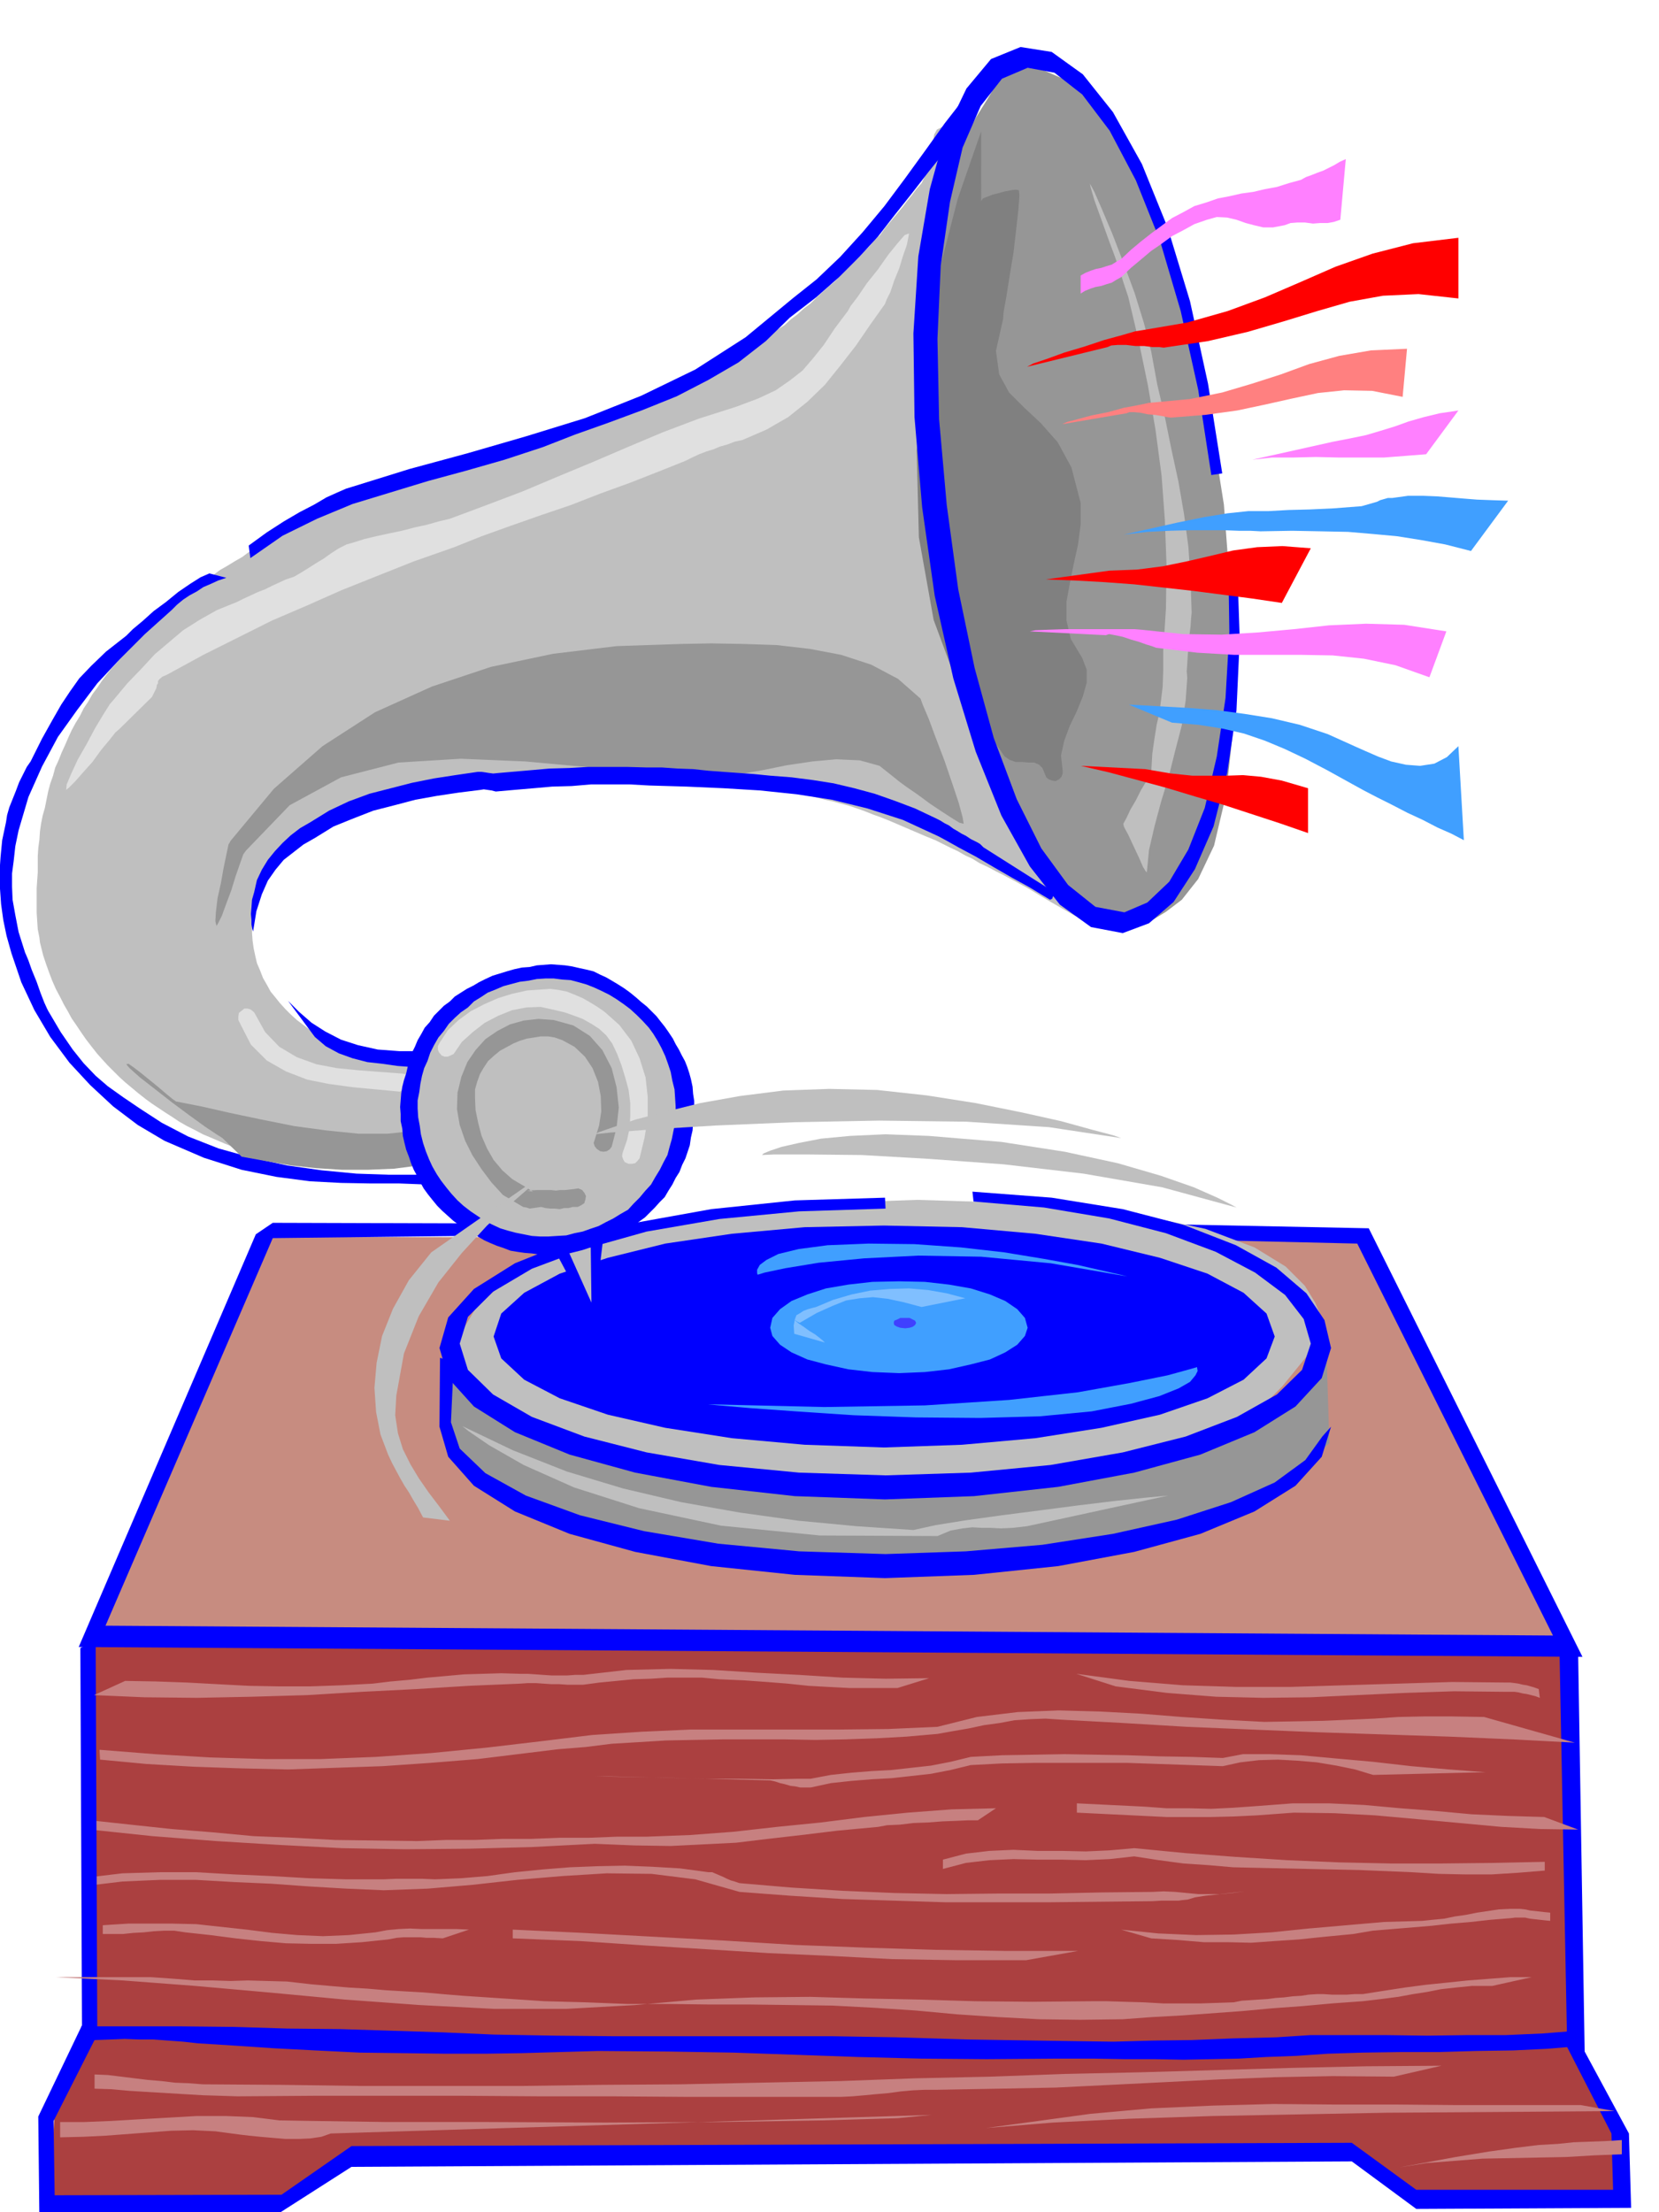 <svg xmlns="http://www.w3.org/2000/svg" fill-rule="evenodd" height="653.941" preserveAspectRatio="none" stroke-linecap="round" viewBox="0 0 3035 4047" width="490.455"><style>.brush1{fill:#bfbfbf}.pen1{stroke:none}.brush2{fill:#969696}.brush5{fill:#c78080}.brush7{fill:#00f}.brush8{fill:#409fff}.brush11{fill:#e0e0e0}.brush12{fill:red}.brush14{fill:#ff80ff}</style><path class="pen1 brush1" d="m2062 1686-22 4-20 1-18-3-18-5-20-9-19-11-21-12-22-13-13-8-12-7-13-7-13-7-15-8-14-7-15-8-15-7-13-8-13-6-14-8-13-6-14-7-14-7-15-6-14-6-14-6-14-6-14-6-14-6-15-6-14-5-15-6-14-5-15-5-15-4-15-4-14-3-15-4-15-4-15-4-14-3-15-4-15-4-15-3-15-3-16-3-15-3-15-2-15-2-15-3-15-1-15-3-15-1-15-2-15-1-15-1h-15l-19-2-13-1-11-1h-8l-10-1-12-1h-16l-20 1h-27l-13 1-13 1h-15l-14 2-14 1-14 2h-42l-13 1h-28l-14 1-13 3h-14l-14 2-14 2-13 3-14 2-13 3-14 3-12 3-15 3-13 3-14 3-13 3-14 3-13 4-12 4-12 5-15 4-13 5-13 5-12 6-13 6-12 6-11 6-11 7-13 8-11 8-12 9-9 9-10 9-8 9-8 10-6 12-8 12-5 14-6 13-3 14-3 14-2 14-1 14v28l1 14 2 14 3 14 3 13 6 14 5 13 8 14 6 11 9 11 8 10 10 11 10 10 11 10 12 9 13 10 10 7 11 7 12 6 13 7 12 5 14 6 14 5 15 6 12 3 14 3 13 3 14 4 14 2 14 3 15 2 16 2h52l14-1h14l15-1h16v49l-1 18-2 17-5 15-6 18-9 21-11 26-17 2-16 2-17 2-15 2-16 1-15 2-15 1-14 2h-17l-16 1h-16l-15 1-16-1h-15l-14-1h-14l-17-2-16-1-16-2-15-1-15-2-15-2-15-2-13-2-17-5-15-4-15-6-15-5-15-6-14-6-14-6-12-5-15-8-14-7-14-8-12-8-14-9-12-8-12-8-11-8-14-11-12-10-12-10-11-10-11-11-10-10-10-11-9-10-11-14-10-13-9-13-8-12-9-13-7-13-7-12-6-12-9-17-7-16-6-16-5-14-5-15-3-12-3-12-1-9-3-15-1-15-1-15v-45l1-15 1-14v-30l1-15 2-15 1-15 2-14 3-15 4-14 3-15 3-15 4-15 5-14 4-15 6-13 6-15 6-13 6-14 6-13 7-13 8-13 7-14 8-12 8-14 9-12 8-12 9-12 9-11 10-11 9-12 11-10 10-12 11-10 10-11 11-10 10-11 11-9 11-11 11-10 12-10 13-9 10-9 12-9 12-9 12-8 12-9 14-8 13-8 14-8 12-9 12-7 12-8 13-7 13-8 14-7 13-8 15-6 12-7 13-6 13-6 14-5 13-6 14-6 15-6 15-6 12-6 14-5 13-6 15-5 13-6 15-5 15-6 15-5 12-5 14-4 13-5 14-4 14-5 14-5 15-5 15-4 13-4 14-4 13-4 15-3 13-4 15-4 15-4 15-3 15-5 15-5 15-5 15-4 14-6 15-5 14-5 15-4 14-6 14-5 14-5 15-5 14-6 14-6 14-6 14-5 13-7 14-7 14-7 14-6 13-8 13-7 13-7 14-7 13-9 13-8 13-8 14-8 13-9 13-8 12-8 13-8 12-11 12-9 12-11 12-9 11-11 11-10 11-10 11-9 11-12 11-11 11-11 11-10 10-11 10-10 9-11 10-9 10-14 11-13 10-12 10-12 9-12 9-11 8-11 9-10 11-23 6-20 2-18 2-15 2-13 5-9 10-5h19l17 2 11 6 5 10 2 13-1 16 1 19 3 22 8 25 4 12 5 13 6 13 6 14 6 14 6 15 6 15 7 17 4 13 5 14 5 14 6 15 5 14 5 15 6 15 6 15 4 13 5 14 5 13 6 15 5 14 6 15 6 14 6 15 4 13 5 14 5 14 6 15 5 14 5 15 5 14 6 15 4 14 4 15 4 14 5 15 4 14 4 15 4 14 5 15 4 14 5 15 5 15 5 15 4 14 4 14 4 14 5 14 4 15 4 15 3 15 4 16 3 14 3 15 3 14 4 14 3 17 3 17 2 16 3 16 1 14 1 14v24l-2 12-2 14-2 13-2 14-3 13-2 14-2 14-1 15-3 13-1 14-3 14-1 14-2 13-2 14-2 14-1 14-3 14-3 15-2 14-2 15-3 13-2 13-2 13-1 13v20l8 17 12 13 14 12 11 7 7 8-2 6-11 7z"/><path class="pen1 brush2" d="m1849 119 12-1 35 5 51 22 62 52 65 91 64 144 56 208 45 283 17 226 1 175-14 130-22 93-29 61-30 38-29 22-23 14-52 13-50-13-49-37-45-55-42-72-38-82-34-88-28-90-30-125-21-135-15-139-8-136-3-128 5-111 10-89 17-60 19-44 20-40 20-37 20-32 16-27 14-20 9-12 4-4z"/><path class="pen1" style="fill:gray" d="m1795 240-43 124-37 144-26 155-12 162 4 158 27 151 50 135 80 115 9 6 11 4h12l12 1h10l9 4 6 6 5 12 2 5 5 4 6 2 6 1 6-3 5-5 2-6v-6l-3-27 6-27 10-27 13-27 11-27 7-25v-24l-8-21-21-35-8-34v-34l6-33 7-35 8-36 5-38v-39l-17-65-25-46-31-35-30-28-28-28-18-33-6-43 13-58 1-13 5-28 6-38 7-42 5-43 4-36 2-26-1-10-6-1-8 1-11 2-11 3-12 3-10 4-8 3-3 5V240z"/><path class="pen1" style="fill:#ab4040" d="m100 3856 55-134 10-722 2689 16 28 745 82 128 2 135h-367l-126-78H635l-95 78H93l7-168z"/><path class="pen1 brush5" d="m157 3435 67-8 68-2h67l69 4 68 3 69 4 68 2h69l23-1h47l24 1 24-1 24-1 24-2 24-2 50-7 50-5 50-4 51-2 50-1 50 2 51 3 52 7h7l7 3 7 3 7 3 6 3 7 3 7 2 9 3 94 8 95 6 94 4 95 2 93-1h95l94-2 95-1 21-1 21 1 21 2 21 2h42l21-2 22-3-72 8-19 3-13 4-10 1-7 1h-31l-17 1-95 1-94 1h-189l-95-3-94-3-95-6-93-7-81-23-80-10-82-1-81 5-83 7-81 9-82 7-81 3-69-3-68-4-69-5-68-3-69-4h-67l-68 3-67 8v-15zm8-105 74 8 75 8 75 6 75 7 74 3 75 4 75 1 75 1 52-2h52l52-2h53l52-2h53l52-2h54l79-3 80-6 80-9 80-8 79-10 80-8 80-6 81-2-33 22h-17l-22 1-26 1-26 2-27 1-25 3-23 1-16 3-75 7-66 8-61 7-58 7-59 3-61 3-66-1-73-3-116 6-115 3-116 1-115-2-116-6-115-7-116-9-114-12v-17z"/><path class="pen1" style="fill:#c78c80" d="m483 2263 2011 2 369 743-2690-25 310-720z"/><path class="pen1 brush7" d="m2504 2247-398-8 35 28 342 8 358 717-2648-18 306-709 599-7 69-19-668-2-31 21-324 755 2751 18-391-784z"/><path class="pen1 brush1" d="M833 2488v-13l9-34 29-49 59-54 98-55 151-46 213-32 286-10 227 7 173 19 127 27 90 34 57 35 35 35 19 31 11 26-4 29-24 45-43 53-57 57-73 53-82 45-91 32-95 12h-112l-130 2-140 2h-141l-135-4-119-7-94-14-61-19-41-28-35-32-32-34-26-34-22-31-15-25-9-17-3-6z"/><path class="pen1 brush2" d="m825 2656 65 43 70 38 73 32 76 28 77 21 79 18 78 13 78 10 61 3 63 2h63l65-2 63-4 64-5 62-5 63-4 67-7 67-10 66-15 66-19 63-27 62-33 59-42 57-51-6-187-58 86-94 66-122 48-140 35-152 21-153 13-147 6-130 3-76-13-78-15-80-19-80-21-79-27-75-31-71-36-65-42-1 129z"/><path class="pen1 brush7" d="m2980 3903-81-150-12-732h-34l14 724 81 158 3 103h-360l-118-86-1830 6-128 89-415 1-2-136 80-158-3-722-28 15 3 690-80 167 2 182 435-3 136-87 1830-10 118 87 393-2-4-136zM1781 2198l129 11 119 20 104 27 91 34 72 38 55 41 34 44 13 45-16 48-46 45-73 41-94 36-115 29-132 23-146 14-156 5-158-5-146-14-133-23-114-29-96-36-71-41-46-45-15-48 15-49 46-46 71-42 96-36 114-32 133-23 146-14 158-5-1-20-165 5-153 16-139 25-120 34-100 40-75 47-47 52-16 56 16 55 47 52 75 47 100 41 120 33 139 26 153 17 165 6 163-6 154-17 139-26 121-33 99-41 75-47 48-52 17-55-12-51-33-49-55-47-74-41-95-37-112-29-130-21-145-11 2 18z"/><path class="pen1 brush7" d="m2419 2628-31 43-56 41-80 36-99 32-117 26-129 20-140 12-147 5-158-5-148-14-136-23-117-29-99-36-74-41-47-45-16-48 5-110-25-8-1 126 16 55 47 53 75 47 100 41 120 33 139 26 153 16 165 6 163-6 154-16 139-26 121-33 99-41 75-47 48-53 17-55-16 18z"/><path class="pen1 brush7" d="m1617 2648 143-5 134-12 121-19 107-24 87-30 66-34 42-39 15-40-15-42-42-38-66-35-87-29-107-26-121-18-134-12-143-3-145 3-133 12-122 18-105 26-88 29-65 35-42 38-14 42 14 40 42 39 65 34 88 30 105 24 122 19 133 12 145 5z"/><path class="pen1 brush8" d="m1645 2512 47-2 44-5 40-9 35-9 28-13 22-14 14-16 5-15-5-18-14-16-22-15-28-12-35-11-40-7-44-5-47-1-49 1-44 5-41 7-34 11-29 12-21 15-14 16-4 18 4 15 14 16 21 14 29 13 34 9 41 9 44 5 49 2z"/><path class="pen1 brush1" d="m1715 2810 24-10 22-4 18-2 17 1h16l19 1 22-1 26-3 258-56-43 4-56 6-66 8-69 9-70 9-65 9-56 9-41 9-104-7-106-10-108-15-107-19-106-25-103-31-99-39-92-44 11 9 38 26 63 36 92 41 119 38 150 32 181 18 215 1zm-321-697 22-1h65l96 1 122 7 137 10 146 17 144 25 136 37-9-5-26-13-43-19-60-21-79-23-97-21-116-18-133-11-79-3-65 3-53 5-41 8-31 7-21 7-12 5-3 3z"/><path class="pen1 brush8" d="m1386 2332 13-4 38-8 61-10 83-8 99-5 115 2 127 12 140 24-12-3-31-7-48-11-61-11-73-12-79-9-85-6-84-1-75 3-53 7-37 9-22 11-12 9-5 9v6l1 3zm804 169-14 4-40 11-69 14-95 17-126 14-154 10-184 3-213-5 20 2 58 5 84 6 105 7 114 4 117 1 109-3 95-9 72-14 52-14 35-14 21-12 10-12 4-8-1-6v-1z"/><path class="pen1" style="fill:#80bfff" d="m1509 2456-3-3-6-5-9-7-10-6-11-8-9-6-6-5-2-2 6 4 4 2 31-18 29-13 25-10 25-4 24-2 27 3 28 6 34 9 80-16-34-9-34-6-35-3-35 1-36 3-34 7-34 10-31 13-8 2-7 2-8 3-6 4-7 4-3 8-2 11 1 15 56 16z"/><path class="pen1 brush5" d="m183 3219 85 8 86 5 86 3 87 2 86-3 87-3 87-6 87-7 49-6 49-6 49-6 50-4 48-6 50-3 49-3 50-1 55-1h112l56 1 55-1 57-2 55-3 57-5 28-5 29-5 28-6 29-4 27-5 29-2 28-1 30 2 111 6 117 7 119 5 122 5 121 4 119 4 116 5 113 6-166-47-59-1h-51l-47 1-44 3-46 2-47 2-51 1-57 1-76-4-75-5-75-6-75-4-75-2-75 3-75 9-72 18-90 4-90 1h-271l-90 4-91 6-90 11-102 12-102 10-101 7-101 4H485l-101-3-101-6-101-8 1 18zm-11-118 92 4 97 1 99-2 102-3 100-6 99-5 97-6 94-4 14-1h14l14 1 15 1h14l15 1h29l30-4 31-3 31-3 32-1 30-2h63l32 3 45 2 42 3 38 3 38 4 36 2 39 2h88l58-18-80 1-79-2-79-5-78-4-79-5-79-2-80 2-79 9h-15l-14 1h-29l-15-1-14-1-15-1h-14l-34-1-34 1-34 1-33 3-34 3-33 4-34 3-33 4-57 3-57 2h-57l-56-1-57-3-56-3-57-2-56-1-57 26zm1869-16 94 12 90 7 86 2 86-1 85-4 88-4 90-3 96 1h15l7 1 8 2 7 1 8 2 8 2 8 3-2-16-8-3-7-2-7-2-7-1-8-2-7-1-8-1h-7l-99-1-99 3-99 3-98 3h-99l-98-3-98-8-97-13 72 23zm-632 172 9 2 9 3 9 2 10 3 9 1 9 2h19l37-8 37-4 37-3 37-2 36-4 36-4 36-7 37-9 57-3 58-1h172l58 2 58 2 58 2 32-7 34-4 35-1 36 2 35 3 36 6 34 7 33 10 206-5-67-5-69-6-70-8-67-6-65-6-57-2h-49l-37 7-58-2-58-1-58-2-57-1-58-1-57 1-58 1-57 3-37 9-36 7-36 4-36 4-37 2-37 3-37 4-37 7h-24l-45 1-61-1h-67l-68-2-60-1-46-1-22-1 319 8z"/><path class="pen1" style="fill:#4040ff" d="m1656 2430 8-1 6-2 4-3 2-4-2-4-4-2-6-3h-17l-6 3-5 2-1 4 1 4 5 3 6 2 9 1z"/><path class="pen1 brush5" d="m1970 3299 41 2 41 2 41 2 41 3h41l41 1 41-2 42-3 66-5h66l65 3 66 6 65 5 65 6 66 3 67 2 62 23-69-1-72-4-76-7-76-7-78-7-75-4-74-1-68 5-42 2-41 1h-82l-41-2-41-2-41-2-41-2v-17zm-245 103 42-11 43-5 44-2 44 2h44l44 1 44-2 45-4 93 9 93 7 94 6 95 4 93 2h95l93-1 95-2v16l-49 4-48 3h-49l-48-1-49-3-48-2-48-2-48-1-46-1-46-1-46-1-45-1-46-4-45-3-45-6-45-7-45 5-44 2-44-1h-44l-44-1-44 2-43 5-42 11v-17zm-787 128 128 6 129 7 129 7 130 8 129 5 129 4 130 2h130l-95 17h-126l-119-2-115-6-111-5-112-7-114-7-118-8-124-5v-16zm1113 0 68 7 69 3 69-1 69-4 68-7 69-6 69-6 70-2 19-2 21-2 19-4 21-3 20-4 20-3 20-3 21-1h18l9 1 9 2 9 1 9 1 9 1 10 1v15l-10-1-9-1-9-1-9-1-9-2h-18l-8 1-37 3-36 4-36 3-36 4-36 3-36 3-36 3-35 6-52 5-48 5-45 3-42 3-43-1h-44l-47-4-49-3-55-16zm-1193 0-22-1h-64l-22-1-21 1-21 2-21 4-49 5-47 2-47-2-46-4-47-6-46-5-46-5-45-1h-79l-16 1-16 1-15 1v16h37l19-2 19-1 18-2 19-1h19l20 3 46 5 46 6 46 5 46 4 45 1h47l47-3 48-5 16-3 13-1h30l11 1h13l17 1 48-16zm-757 87 124 6 132 10 135 12 139 13 137 10 136 7h132l126-7 112-10 106-4 102-1 101 3 100 2 101 3 104 1 110-1h27l32 1 35 1 36 2h69l31-1 29-1 15-3 16-1 15-1 16-1 15-2 15-1 16-2 16-1 13-2 15-1h13l15 1h27l14-1h15l38-6 39-6 38-5 39-4 38-4 39-3 39-3h39l-72 16h-37l-30 3-27 3-25 5-26 4-27 5-31 4-34 4-56 4-55 5-55 4-54 5-55 4-55 4-55 3-54 4-78 1-75-1-75-4-75-5-76-7-76-5-76-4-75-1-76-1h-75l-75-1h-75l-76-3-75-2-75-5-75-5-36-3-34-3-35-2-34-2-35-3-34-2-35-3-34-3-44-5-37-1-35-1-31 1-32-1h-34l-37-3-43-3H101z"/><path class="pen1 brush7" d="M149 3707h184l96 1 97 3 96 1 96 3 93 3 92 4 114 2 105 1h400l117 2 133 4 62 1 66 1 67 1 70 1 71-2 73-1 75-3 79-2 62-4h140l74 1 72-1h71l68-3 63-5 5 28-59 5-63 3-68 1-69 2h-70l-68 1-64 2-58 4-54 2-51 3-51 1-50 1-53-1h-54l-59-1h-63l-131 1-120-1-116-3-112-4-115-4-120-2-128-1-140 4-66 1h-73l-78-1-79-1-81-4-77-4-74-5-64-4-27-3-27-2-27-2h-26l-27-1-26 1-27 1-26 3v-28z"/><path class="pen1 brush5" d="m173 3795 24 1 25 3 24 3 25 3 24 2 25 3 25 1 26 2 145 1 146 2h292l145-2 146-1 146-3 147-3 137-5 137-3 137-5 138-3 137-4 137-4 138-3 138-1-87 20-112-1-106 2-101 4-99 5-100 5-101 5-105 2-111 2h-23l-22 1-22 2-22 3-23 2-21 2-23 2-21 1h-278l-138-1H986l-137-1H573l-138 1-32-1-32-1-34-2-33-2-34-2-33-2-33-3-31-1v-26zm-63 87h45l49-2 51-3 53-3 52-3h53l50 2 48 6 60 1 137 2h186l213 1 212-1 187-3 136-4 62-6-1099 34-17 6-20 3-22 1h-23l-24-2-23-2-20-2-17-2-45-6-41-2-41 1-39 3-40 3-40 3-41 2-42 1v-28zm1885-15 111-10 112-5 112-3 112 1h112l113 1h225l62 11-124 1-140 1-154 1-158 3-159 3-153 5-140 7-122 10 191-26zm668 79 61-10 50-7 41-5 35-2 29-3 28-1 28-1 32-2v26l-51 2-51 3-51 1-51 1-51 1-51 4-51 4-50 8 103-19z"/><path class="pen1 brush1" d="m1995 342 7 24 9 25 9 25 9 25 9 24 9 25 8 26 9 27 19 80 17 82 14 82 11 83 6 81 3 82-1 80-5 78v36l-1 29-3 25-3 23-5 22-4 25-4 28-2 35-4 5-6 12-9 15-9 18-10 17-7 15-6 11 1 5 2 4 6 11 6 13 8 17 7 15 6 14 5 8 2 2 4-41 10-43 12-45 14-46 12-48 12-46 7-45 3-42-1-12 1-14 1-17 2-17 1-18 2-16 1-15 1-10-2-62-4-59-8-60-10-58-13-60-12-59-14-60-11-60-13-51-17-55-21-57-20-52-19-45-14-32-8-15 1 6z"/><path class="pen1 brush7" d="m2247 1026 2 130-7 121-16 107-22 94-30 76-35 59-40 38-42 18-53-10-50-40-49-67-45-90-42-112-35-128-30-144-21-154-14-157-3-147 6-134 17-117 23-99 33-76 39-50 47-20 49 9 51 40 50 66 48 91 44 110 38 129 32 144 24 156 20-3-26-164-33-151-41-135-47-116-53-95-55-69-57-41-57-9-54 22-45 54-38 79-29 105-21 123-9 141 2 153 14 165 23 162 34 151 41 134 47 117 52 93 55 70 57 41 58 11 48-18 45-39 39-60 34-78 25-98 17-114 6-131-5-145-16 2z"/><path class="pen1 brush7" d="m455 998 33-24 31-20 29-17 27-14 22-13 20-9 16-7 13-4 103-32 107-29 107-31 107-33 103-41 99-48 92-59 86-71 44-35 43-41 41-45 40-48 38-51 37-51 35-49 35-45-31 92-33 41-31 40-31 39-31 40-34 37-37 37-42 37-48 37-44 43-50 39-55 32-58 30-62 25-62 23-62 22-59 23-70 23-70 20-70 19-69 21-69 21-65 27-63 31-59 41-3-23zm-72 51-16 7-19 12-22 15-22 18-23 17-20 18-18 15-12 12-37 29-27 26-22 23-17 24-16 24-16 28-19 34-21 42-7 10-7 14-7 14-6 16-6 15-6 15-4 14-2 13-7 33-3 31-2 29 1 29 2 28 4 29 6 29 9 32 18 53 24 51 29 49 35 47 38 41 42 39 45 34 49 29 72 31 69 22 64 13 61 8 57 3 55 1h52l51 2-16-18h-55l-59-2-63-6-64-9-64-14-61-17-56-22-48-25-40-26-31-21-28-20-22-19-22-23-20-25-22-32-23-39-2-4-5-11-7-18-7-20-9-22-6-17-5-12-1-2-12-38-6-31-5-28-1-24v-24l3-23 3-27 6-29 18-61 25-56 29-54 35-49 37-49 42-45 45-45 49-44 10-10 11-9 12-8 13-7 12-8 14-6 13-6 15-5-31-8z"/><path class="pen1 brush7" d="m527 1831 20 20 23 20 25 16 29 15 31 10 36 8 40 3h46l5 33-28-4-27-2-28-4-27-3-27-7-25-9-24-13-20-17-49-66zm558 588-74-139 94-27-20 166z"/><path class="pen1 brush1" d="m1082 2383-69-154 67-5 2 159z"/><path class="pen1 brush2" d="m450 1556 80-83 94-51 105-27 114-7 118 5 121 11 121 11 118 5 33-4 41-7 44-9 47-7 44-4 43 2 36 10 29 23 6 5 15 11 19 13 23 17 21 14 20 13 13 8 8 2-2-12-7-26-12-36-14-41-16-42-13-35-11-26-4-11-41-36-49-26-55-18-58-11-61-7-61-2-58-1-54 1-119 4-116 14-114 24-108 36-104 47-96 62-89 78-79 95-4 7-4 19-5 24-5 28-6 27-3 25-1 17 2 9 3-5 7-14 8-22 9-24 8-26 8-23 6-17 5-7z"/><path class="pen1 brush11" d="m278 1275 5-10 3-6 1-6 2-3v-4l3-4 5-4 9-4 66-36 64-32 62-31 63-27 63-28 65-26 68-27 74-26 50-20 53-19 54-19 56-19 54-21 55-20 51-20 50-20 12-6 13-6 13-5 13-4 12-5 14-4 13-5 14-3 44-19 40-23 35-28 32-31 29-36 28-36 26-38 27-38 3-8 7-14 7-21 9-22 7-23 7-20 3-15 1-6-8 3-13 15-17 21-19 27-20 25-17 25-13 17-5 9-24 32-20 30-20 25-19 22-23 18-26 18-32 15-40 15-69 22-66 25-64 27-63 27-65 27-64 27-66 25-67 25-21 5-21 6-23 5-23 6-24 5-23 5-21 5-19 6-14 4-14 7-14 9-14 10-15 9-14 9-13 8-12 7-15 5-13 6-13 6-12 6-13 5-13 6-13 6-12 6-37 15-32 18-30 19-26 22-26 22-24 26-26 27-25 30-7 8-12 19-15 25-16 30-16 28-12 26-8 19-1 10 5-4 11-11 15-17 17-19 16-22 15-18 11-14 7-6 60-59z"/><path class="pen1 brush7" d="m1776 1535-9-6-8-4-8-5-7-4-8-6-8-4-8-5-8-4-38-18-37-14-37-13-37-10-38-9-38-6-39-5-39-3-30-3-28-2-28-2-27-2-28-3-28-1-29-2h-28l-36-1h-71l-35 2-36 1-34 3-35 3-34 3-8-1-6-1-7-1h-7l-41 6-39 6-40 8-39 10-39 10-38 14-36 17-34 21-19 11-17 13-15 14-14 15-13 16-11 18-9 19-5 22-4 14-1 14-1 12 1 11v8l1 6 1 4 1 3 6-37 10-31 11-25 14-20 15-18 18-14 18-14 21-12 34-21 37-15 36-14 39-10 38-10 39-7 40-6 40-5 6-1 7 1 7 1 8 2 34-3 35-3 34-3 36-1 35-3h71l36 2 68 2 68 3 66 4 67 7 65 10 65 16 65 21 65 30 13 7 25 14 30 16 34 20 33 19 31 17 23 14 15 9 4-2 2-6v-6l3 1-131-83-6-6-5-3-6-3-6-3z"/><path class="pen1 brush11" d="m439 1872 20 39 29 29 35 20 39 15 40 8 44 6 43 4 42 4 6-2 7-3 4-5 3-5-2-8-2-5-5-4-6-1-40-3-40-3-40-4-37-7-36-13-32-19-26-27-20-36-6-5-6-2h-6l-5 4-5 4-1 7v6l3 6z"/><path class="pen1 brush2" d="m442 2116 44 8 46 8 46 5 48 3h47l48-2 46-6 46-8v-3l-2-3-6-6-7-6-8-8-7-6-5-6-2-3-3-7-4-5-7-3-6 1-47 5h-53l-59-6-59-8-60-12-57-12-53-12-46-9-7-5-11-9-14-12-16-13-16-13-13-10-10-7-4 1 6 7 19 17 27 21 32 25 31 23 29 21 21 14 11 7 35 34z"/><path class="pen1 brush7" d="m736 2065-3-14v-13l-1-13 1-12 1-13 2-12 3-12 4-12 3-13 3-12 4-12 6-12 5-12 7-12 6-11 9-10 8-12 9-9 9-9 11-8 9-9 11-7 11-7 12-6 10-6 12-6 13-6 13-4 13-4 14-4 14-3 14-1 13-3 13-1 13-1 13 1 13 1 13 2 13 3 14 3 12 3 12 6 11 5 12 7 10 6 11 7 11 8 11 9 9 8 10 8 9 9 9 9 7 9 8 10 7 10 8 12 5 10 6 10 5 10 6 11 4 10 4 12 3 11 3 14 1 13 2 13v27l-2 13-1 14-3 13-2 14-4 12-4 12-6 12-5 13-7 11-6 12-7 11-7 12-9 9-9 10-9 9-9 9-11 8-10 8-11 7-11 8-12 5-11 6-12 5-12 6-13 3-12 4-12 3-12 3-14 1-13 1h-27l-14-2-13-1-14-2-12-2-13-5-12-4-12-5-11-5-12-7-12-6-11-7-10-7-12-9-10-9-10-9-9-9-9-11-8-10-8-11-6-11-6-12-6-11-5-12-4-12-5-13-3-12-3-13-1-13z"/><path class="pen1 brush1" d="m1036 2260 15-4 15-3 14-5 15-5 13-7 14-7 13-8 14-8 10-11 11-11 10-12 11-12 8-14 8-13 7-14 7-13 4-15 4-14 3-15 3-14 1-16v-15l-1-16-1-15-4-16-3-16-5-15-5-14-7-15-7-13-8-13-8-11-11-12-11-11-12-11-12-9-13-9-13-8-14-7-13-6-15-6-14-4-15-4-15-1-16-2h-15l-16 1-15 3-16 2-15 4-15 4-14 6-15 6-12 8-13 8-11 11-13 9-11 10-11 11-9 13-10 12-8 14-7 14-5 15-6 13-4 14-3 15-2 15-3 15v15l1 16 3 16 2 15 4 16 5 15 6 15 6 13 8 14 8 12 10 13 9 11 11 12 11 10 13 10 12 8 13 9 14 7 15 7 13 4 15 4 15 3 15 3 15 1h15l16-1 17-1z"/><path class="pen1 brush2" d="m1052 2175-9 1-9 1h-9l-8 1-9-1h-24l-20 1 11 2-16-10-22-13-18-16-16-19-12-21-10-23-6-23-5-24-1-23v-15l4-14 5-14 7-12 8-12 11-10 11-9 13-7 11-6 12-5 13-4 13-2 12-2h14l12 2 14 5 22 12 19 18 14 21 10 25 5 26 1 28-4 26-8 26-2 6 2 6 4 5 6 4 6 1 6-1 5-3 4-5 9-35 4-37-4-37-9-35-17-33-23-26-30-19-36-10-28-2-27 3-25 7-23 12-22 15-18 20-15 22-11 27-7 29-1 30 5 29 10 29 13 26 17 26 18 24 21 23 37 22 6 1 6 2 21-3 8 2 9 1h8l9 1 8-2h8l8-2h9l6-3 6-4 2-7 1-6-3-6-4-5-7-3-6 1z"/><path class="pen1 brush11" d="m830 1928 15-22 20-18 22-17 25-13 25-10 26-5 26-1 27 6 17 4 17 6 16 6 16 9 14 9 13 12 11 15 9 19 8 21 7 23 6 22 3 24v22l-1 23-5 23-8 23-1 6 2 6 3 5 7 3h6l6-1 4-4 4-5 9-37 6-37v-38l-4-36-11-35-15-32-22-29-27-24-13-9-13-8-14-8-14-6-15-6-15-3-15-2-15 1-28 2-27 6-26 8-25 11-25 13-22 16-20 19-15 23-3 6v6l2 5 5 6 5 2h6l5-2 6-3z"/><path class="pen1 brush1" d="m1088 2075 28-3 78-6 115-7 143-6 156-3 160 2 151 10 132 20-14-5-38-10-58-16-72-16-84-17-89-14-91-10-88-2-84 3-79 10-73 13-64 16-54 14-41 14-26 9-8 4zm-299 216-41 51-29 52-20 50-10 49-4 46 3 44 8 41 14 37 7 15 8 15 7 13 8 14 8 12 8 14 9 15 9 17 49 6-20-27-19-25-18-26-15-25-14-28-9-29-5-33 2-36 14-77 27-68 36-62 43-54 46-50 47-43 45-39 41-33-235 164z"/><path class="pen1 brush12" d="m1879 671 11-6 24-8 33-12 37-11 36-12 33-9 24-7 13-2 82-14 74-21 68-25 65-28 64-28 68-24 74-19 83-10v111l-73-8-65 3-61 11-59 17-62 19-65 19-73 17-81 12-8-1h-12l-16-2h-16l-17-2h-15l-12 1-7 3-147 36z"/><path class="pen1" style="fill:#ff8080" d="m1943 776 9-4 19-5 26-7 30-6 29-8 27-5 19-4 11-1 64-6 59-12 54-16 53-17 52-19 55-15 58-10 66-3-8 88-56-11-51-1-48 5-47 10-49 11-52 11-58 8-63 5-7-1-10-2-12-2-13-1-14-3-11-1h-9l-5 2-118 20z"/><path class="pen1 brush14" d="m1884 1155 10-2 24-1 31-1h127l12 1 76 8 71 1 66-4 66-6 64-7 68-3 70 2 77 12-31 84-62-22-58-12-57-6-57-1h-123l-68-4-75-9-8-3-10-3-14-5-14-4-15-5-14-3-11-2-6 2-139-7z"/><path class="pen1 brush8" d="m2154 956 49-10 43-7 38-4h37l36-2 39-1 43-2 52-4 7-2 7-2 7-2 7-2 6-3 7-2 7-2h8l29-4h27l25 1 25 2 24 2 25 2 27 1 30 1-68 92-47-12-44-8-44-7-43-4-47-4-49-1-53-1-58 1-19-1h-21l-26-1h-64l-37 1-40 2-43 5 98-22zm-89 333 54 3 54 3 52 4 52 7 50 8 51 12 51 17 51 23 18 8 23 10 24 9 27 6 26 2 26-4 23-12 21-20 10 172-23-12-25-11-27-14-28-13-29-15-26-13-25-13-20-11-47-26-40-21-38-18-36-15-38-13-39-9-44-7-49-4-79-33z"/><path class="pen1 brush14" d="m1977 504 9-5 10-4 9-3 10-2 9-3 10-3 8-5 9-5 18-17 18-15 19-15 19-14 19-14 21-11 20-11 23-7 20-7 21-4 22-5 22-3 21-5 22-4 22-7 22-6 9-5 11-4 10-4 11-4 10-5 10-5 10-6 11-5-10 111-12 4-11 2h-14l-13 1-15-2h-13l-13 1-11 4-21 4h-18l-17-4-15-4-17-6-17-4-19-1-18 5-23 8-20 11-21 11-19 14-19 13-19 16-18 15-18 17-9 5-8 5-10 3-9 3-11 2-9 3-10 4-8 5v-33zm462 304 31-6 29-6 27-8 26-8 25-9 28-8 29-7 34-5-59 80-38 3-39 3h-83l-42-1-41 1h-39l-36 4 148-33z"/><path class="pen1 brush12" d="m2095 1407 47 8 39 4h64l29-1 33 3 38 7 48 14v82l-52-18-52-17-52-17-51-15-53-16-52-14-52-14-52-12 118 6zm-66-363 51-2 47-6 44-9 43-10 42-10 44-6 46-2 52 4-53 100-54-8-54-7-54-7-54-6-54-6-54-4-54-3-54-2 116-16z"/></svg>
